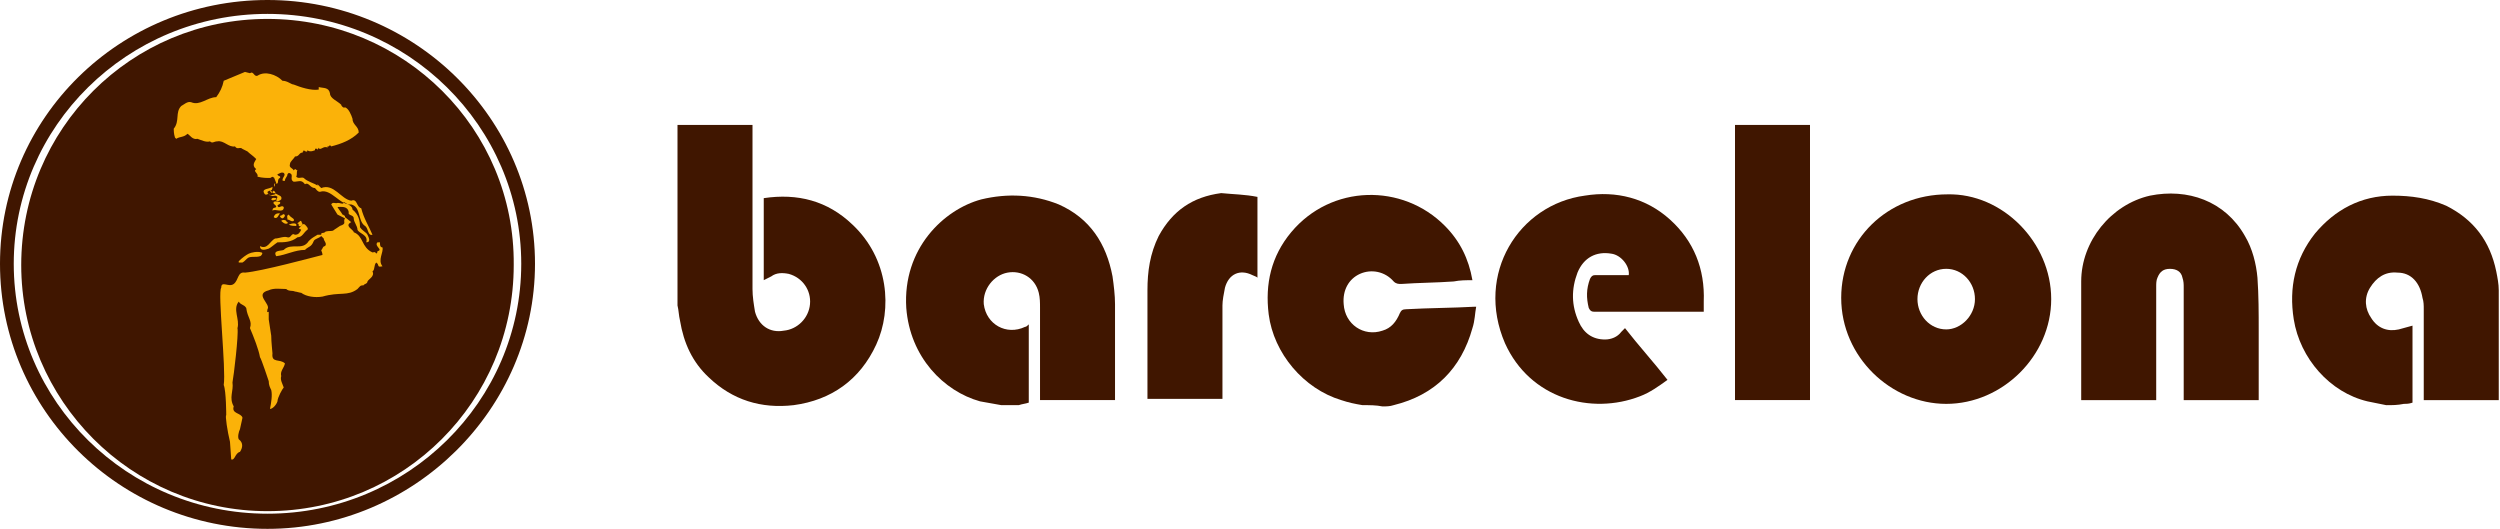 <?xml version="1.0" encoding="UTF-8"?> <svg xmlns="http://www.w3.org/2000/svg" width="104" height="22" viewBox="0 0 104 22" fill="none"><path d="M11.491 19.951C16.516 19.951 20.591 15.838 20.591 10.763C20.591 5.688 16.516 1.574 11.491 1.574C6.465 1.574 2.391 5.688 2.391 10.763C2.391 15.838 6.465 19.951 11.491 19.951Z" fill="#FBB209"></path><path d="M11.127 0.787C5.459 0.787 0.883 5.355 0.883 11.026C0.883 16.644 5.459 21.264 11.127 21.264C16.795 21.264 21.371 16.696 21.371 11.026C21.423 5.355 16.795 0.787 11.127 0.787ZM9.047 5.88C8.891 5.88 8.839 5.985 8.735 5.88C8.579 5.933 8.371 5.828 8.215 5.775C8.007 5.828 7.903 5.618 7.799 5.565C7.643 5.723 7.487 5.67 7.331 5.775L7.279 5.723C7.227 5.565 7.227 5.408 7.227 5.355C7.487 5.04 7.279 4.673 7.539 4.41C7.643 4.358 7.799 4.2 7.955 4.253C8.319 4.41 8.631 4.042 8.995 4.042C9.151 3.832 9.255 3.622 9.307 3.36L10.191 2.992L10.399 3.045C10.555 2.94 10.555 3.202 10.711 3.15C11.023 2.94 11.491 3.097 11.751 3.36C11.959 3.36 12.115 3.517 12.219 3.517C12.479 3.622 12.947 3.78 13.259 3.727V3.622C13.467 3.675 13.675 3.622 13.727 3.885C13.727 4.095 14.039 4.2 14.195 4.358C14.195 4.41 14.299 4.515 14.351 4.463C14.507 4.515 14.611 4.778 14.663 4.935C14.663 5.198 14.923 5.25 14.923 5.513C14.611 5.828 14.195 5.985 13.779 6.09L13.727 6.038L13.675 6.09H13.623V6.143C13.467 6.038 13.311 6.3 13.259 6.143L13.207 6.248V6.195C13.155 6.195 13.103 6.143 13.103 6.248C13.103 6.248 12.895 6.353 12.791 6.248C12.791 6.353 12.687 6.3 12.635 6.248C12.635 6.3 12.583 6.3 12.583 6.353H12.531C12.427 6.405 12.427 6.51 12.271 6.51C12.219 6.615 12.063 6.72 12.063 6.825C12.011 6.983 12.167 6.983 12.219 7.088L12.271 7.035C12.323 7.035 12.323 7.088 12.375 7.088C12.323 7.14 12.375 7.245 12.323 7.35C12.427 7.455 12.531 7.35 12.635 7.403C12.791 7.56 13.051 7.613 13.207 7.718V7.665L13.363 7.823C13.883 7.613 14.195 8.295 14.611 8.348C14.871 8.243 14.819 8.611 15.027 8.663C15.131 9.083 15.339 9.398 15.495 9.766C15.287 9.818 15.339 9.503 15.183 9.398C14.871 9.188 15.027 8.611 14.611 8.505C14.143 8.558 13.779 7.823 13.311 7.98C13.207 7.98 13.155 7.875 13.103 7.823C12.895 7.823 12.843 7.56 12.687 7.665C12.531 7.455 12.427 7.56 12.219 7.56C12.011 7.455 12.271 7.245 12.011 7.193L11.959 7.245C11.959 7.35 11.855 7.403 11.855 7.508C11.803 7.56 11.803 7.508 11.751 7.508C11.751 7.35 11.907 7.298 11.803 7.193C11.699 7.14 11.595 7.245 11.543 7.245C11.543 7.35 11.699 7.298 11.647 7.403C11.491 7.455 11.647 7.718 11.439 7.613V7.77C11.387 7.77 11.335 7.77 11.335 7.77C11.335 7.823 11.335 7.928 11.231 7.928C11.231 7.98 11.283 7.98 11.283 8.033L11.387 7.928L11.439 7.98C11.543 8.138 11.283 8.085 11.231 8.138C11.179 7.98 11.127 8.138 11.023 8.085C10.815 7.823 11.231 7.875 11.335 7.77H11.439C11.387 7.718 11.387 7.613 11.491 7.613L11.387 7.35V7.403C11.335 7.298 11.283 7.403 11.231 7.403C11.075 7.403 10.919 7.403 10.711 7.35C10.763 7.193 10.503 7.14 10.659 7.035C10.451 6.878 10.607 6.72 10.659 6.615C10.503 6.458 10.399 6.405 10.295 6.3L10.087 6.195C9.983 6.09 9.879 6.248 9.775 6.09C9.515 6.143 9.307 5.828 9.047 5.88ZM10.815 10.238C11.127 10.396 11.231 10.028 11.439 9.923C11.595 9.923 11.803 9.818 11.959 9.871C12.115 9.923 12.115 9.661 12.271 9.766C12.427 9.766 12.479 9.661 12.531 9.556L12.427 9.503L12.531 9.398C12.531 9.346 12.635 9.293 12.687 9.346C12.739 9.398 12.843 9.503 12.791 9.556C12.635 9.661 12.583 9.871 12.375 9.871C12.115 10.081 11.803 10.081 11.543 10.081C11.387 10.186 11.283 10.291 11.179 10.343C11.023 10.396 10.815 10.448 10.815 10.238ZM10.815 10.658C10.659 10.711 10.503 10.658 10.347 10.711C10.243 10.763 10.191 10.868 10.087 10.921C10.035 10.921 9.983 10.921 9.931 10.921V10.868C10.087 10.711 10.243 10.606 10.347 10.553C10.451 10.501 10.711 10.448 10.867 10.501C10.971 10.501 10.867 10.658 10.815 10.658ZM11.751 9.083C11.699 9.083 11.647 9.031 11.647 8.978C11.751 8.978 11.803 8.821 11.855 8.978C11.855 8.978 11.803 9.083 11.751 9.083ZM11.907 9.188C11.907 9.241 12.011 9.241 11.959 9.293C11.855 9.346 11.751 9.241 11.699 9.188C11.751 9.136 11.855 9.136 11.907 9.188ZM11.335 8.768C11.335 8.611 11.439 8.663 11.491 8.611C11.491 8.505 11.335 8.505 11.387 8.4C11.491 8.348 11.543 8.4 11.647 8.4C11.699 8.505 11.543 8.505 11.543 8.558C11.595 8.716 11.699 8.505 11.803 8.611V8.663C11.751 8.873 11.439 8.663 11.335 8.768ZM11.647 8.873L11.543 9.031C11.491 9.083 11.439 9.083 11.387 9.031C11.439 8.873 11.543 8.873 11.647 8.873ZM11.283 8.295C11.335 8.19 11.439 8.243 11.491 8.243C11.491 8.295 11.491 8.295 11.491 8.295C11.335 8.348 11.335 8.348 11.283 8.295ZM11.699 8.295C11.647 8.348 11.543 8.4 11.491 8.348L11.543 8.19C11.439 8.085 11.387 8.19 11.283 8.138C11.231 8.085 11.127 8.085 11.127 7.98C11.335 7.823 11.283 8.085 11.439 8.033C11.595 8.138 11.751 8.138 11.699 8.295ZM12.219 9.188C12.115 9.241 12.063 9.136 11.959 9.136C11.959 9.031 11.907 8.978 12.011 8.926C12.115 9.083 12.271 9.083 12.219 9.188ZM12.323 9.398C12.219 9.398 12.115 9.398 12.011 9.346C12.115 9.293 12.375 9.241 12.323 9.398ZM12.479 9.188C12.583 9.188 12.531 9.293 12.583 9.293C12.583 9.346 12.531 9.451 12.427 9.398C12.427 9.346 12.427 9.293 12.375 9.293C12.323 9.293 12.479 9.241 12.479 9.188ZM11.803 10.396C12.115 10.081 12.583 10.448 12.843 10.028C12.999 9.871 13.051 9.871 13.207 9.766C13.259 9.766 13.311 9.766 13.363 9.766V9.818C13.259 9.923 13.103 9.923 13.051 10.028C12.947 10.291 12.843 10.238 12.687 10.396C12.271 10.396 11.907 10.606 11.491 10.658C11.335 10.396 11.699 10.448 11.803 10.396ZM15.911 11.078C15.651 11.131 15.807 11.026 15.651 10.921C15.547 11.026 15.599 11.236 15.495 11.288C15.599 11.498 15.339 11.603 15.287 11.708C15.287 11.813 15.131 11.813 15.131 11.866C14.975 11.866 14.975 11.918 14.871 12.023C14.455 12.338 14.143 12.128 13.415 12.338C13.103 12.391 12.739 12.338 12.531 12.181C12.479 12.181 12.323 12.128 12.271 12.128C12.167 12.076 12.011 12.128 11.907 12.023C11.699 12.023 11.387 11.971 11.179 12.076C10.555 12.233 11.283 12.653 11.127 12.864C11.127 12.916 11.075 13.021 11.179 12.969V13.284L11.283 13.966C11.283 14.229 11.335 14.649 11.335 14.701C11.283 15.121 11.647 14.911 11.855 15.121C11.803 15.331 11.647 15.436 11.699 15.646C11.647 15.804 11.751 15.961 11.803 16.119C11.751 16.171 11.543 16.539 11.543 16.696C11.491 16.854 11.335 17.012 11.231 17.012C11.283 16.749 11.335 16.434 11.283 16.224C11.231 16.119 11.179 16.014 11.179 15.856C11.179 15.856 10.867 14.911 10.815 14.859C10.763 14.544 10.555 14.019 10.399 13.651C10.503 13.336 10.295 13.231 10.243 12.811C10.139 12.653 10.035 12.706 9.931 12.548C9.671 12.864 9.983 13.284 9.879 13.651C9.931 13.914 9.723 15.646 9.671 15.909C9.723 16.276 9.515 16.539 9.723 16.906C9.619 17.221 10.035 17.169 10.087 17.379L9.983 17.852C9.931 17.957 9.879 18.167 9.931 18.272C10.139 18.429 10.087 18.639 9.983 18.797C9.775 18.849 9.775 19.164 9.619 19.112L9.567 18.377C9.463 17.957 9.359 17.274 9.411 17.274C9.411 17.274 9.411 16.276 9.307 16.014C9.411 15.384 9.047 12.128 9.203 11.971C9.203 11.656 9.515 11.971 9.723 11.813C9.931 11.656 9.879 11.288 10.191 11.341C10.867 11.288 12.999 10.711 13.415 10.606C13.415 10.501 13.363 10.448 13.363 10.396C13.415 10.396 13.415 10.238 13.519 10.238C13.623 10.133 13.467 10.028 13.467 9.923C13.363 9.818 13.415 9.871 13.363 9.818V9.713C13.467 9.661 13.415 9.713 13.519 9.661C13.519 9.608 13.779 9.608 13.779 9.608C13.883 9.608 13.883 9.556 13.987 9.503L14.143 9.398C14.455 9.293 14.247 9.241 14.351 9.083L14.039 8.926L13.779 8.505C13.831 8.4 13.935 8.453 13.987 8.453C14.143 8.4 14.299 8.558 14.299 8.4C14.455 8.505 14.663 8.558 14.663 8.716C14.923 8.926 14.975 9.188 14.975 9.451C15.079 9.608 15.235 9.661 15.287 9.766C15.339 9.871 15.443 10.081 15.235 10.081C15.339 9.766 14.923 9.713 14.871 9.556C14.871 9.398 14.715 9.241 14.715 9.083C14.715 8.926 14.455 8.978 14.507 8.821C14.455 8.558 14.195 8.611 14.039 8.611C14.091 8.716 14.195 8.821 14.247 8.926C14.299 8.926 14.299 8.978 14.351 8.978V9.031L14.611 9.241C14.299 9.398 14.715 9.556 14.715 9.661C15.131 9.818 15.027 10.291 15.495 10.501C15.547 10.501 15.599 10.448 15.651 10.553C15.703 10.501 15.703 10.501 15.703 10.448C15.963 10.396 15.547 10.238 15.703 10.081H15.807C15.807 10.186 15.807 10.291 15.911 10.291C15.963 10.501 15.703 10.816 15.911 11.078Z" fill="#401600"></path><path d="M11.128 22C4.992 22 0 17.064 0 10.974C0 4.883 4.992 0 11.128 0C17.264 0 22.256 4.936 22.256 10.974C22.256 17.012 17.212 22 11.128 22ZM11.128 0.578C5.304 0.578 0.572 5.251 0.572 10.974C0.572 16.697 5.304 21.37 11.128 21.37C16.952 21.37 21.684 16.697 21.684 10.974C21.684 5.251 16.952 0.578 11.128 0.578Z" fill="#401600"></path><path d="M28.184 5.197C29.224 5.197 30.264 5.197 31.304 5.197C31.304 5.25 31.304 5.302 31.304 5.407C31.304 7.613 31.304 9.818 31.304 12.023C31.304 12.338 31.356 12.653 31.408 12.968C31.564 13.546 32.032 13.861 32.604 13.756C33.176 13.703 33.644 13.231 33.696 12.653C33.748 12.075 33.384 11.55 32.812 11.393C32.552 11.341 32.292 11.341 32.084 11.498C31.98 11.55 31.876 11.603 31.772 11.655C31.772 10.5 31.772 9.345 31.772 8.243C33.176 8.033 34.424 8.348 35.464 9.345C36.972 10.763 37.128 12.863 36.452 14.333C35.776 15.803 34.58 16.644 33.02 16.854C31.668 17.011 30.472 16.644 29.484 15.698C28.808 15.068 28.444 14.281 28.288 13.336C28.236 13.126 28.236 12.916 28.184 12.706C28.184 10.133 28.184 7.665 28.184 5.197Z" fill="#401600"></path><path d="M41.653 16.854C41.341 16.801 41.081 16.749 40.769 16.696C39.261 16.276 37.857 14.858 37.701 12.811C37.545 10.343 39.261 8.715 40.821 8.295C41.913 8.033 43.005 8.085 44.045 8.505C45.345 9.083 46.021 10.133 46.281 11.498C46.333 11.866 46.385 12.286 46.385 12.653C46.385 13.913 46.385 15.174 46.385 16.434C46.385 16.486 46.385 16.539 46.385 16.644C45.345 16.644 44.305 16.644 43.265 16.644C43.265 16.591 43.265 16.539 43.265 16.434C43.265 15.226 43.265 14.018 43.265 12.811C43.265 12.601 43.265 12.391 43.213 12.181C43.057 11.551 42.485 11.236 41.913 11.341C41.341 11.446 40.873 12.023 40.925 12.653C41.029 13.493 41.861 13.966 42.641 13.598C42.693 13.598 42.745 13.546 42.797 13.493C42.797 14.596 42.797 15.646 42.797 16.749C42.641 16.801 42.537 16.801 42.381 16.854C42.173 16.854 41.913 16.854 41.653 16.854Z" fill="#401600"></path><path d="M99.268 16.855C99.008 16.802 98.748 16.75 98.488 16.697C96.928 16.33 95.68 14.912 95.42 13.284C95.212 11.972 95.472 10.764 96.304 9.714C97.136 8.716 98.228 8.139 99.528 8.139C100.308 8.139 101.036 8.244 101.764 8.559C102.908 9.136 103.584 10.029 103.844 11.289C103.896 11.552 103.948 11.814 103.948 12.077C103.948 13.599 103.948 15.122 103.948 16.645C102.908 16.645 101.868 16.645 100.828 16.645C100.828 16.54 100.828 16.487 100.828 16.435C100.828 15.227 100.828 14.072 100.828 12.864C100.828 12.707 100.828 12.549 100.776 12.392C100.672 11.762 100.308 11.341 99.736 11.341C99.216 11.289 98.852 11.552 98.592 11.972C98.332 12.392 98.384 12.864 98.644 13.232C98.904 13.652 99.32 13.809 99.788 13.704C99.996 13.652 100.152 13.599 100.36 13.547C100.36 14.597 100.36 15.7 100.36 16.75C100.204 16.802 100.1 16.802 99.996 16.802C99.736 16.855 99.528 16.855 99.268 16.855Z" fill="#401600"></path><path d="M56.677 16.854C56.365 16.802 56.105 16.749 55.793 16.644C54.233 16.172 52.985 14.701 52.777 13.074C52.621 11.813 52.881 10.658 53.713 9.661C55.377 7.666 58.341 7.613 60.109 9.398C60.733 10.028 61.097 10.763 61.253 11.656C60.993 11.656 60.733 11.656 60.473 11.709C59.745 11.761 59.017 11.761 58.289 11.813C58.185 11.813 58.081 11.813 57.977 11.709C57.613 11.288 57.041 11.183 56.573 11.393C56.105 11.604 55.845 12.076 55.897 12.654C55.949 13.494 56.729 14.019 57.509 13.756C57.873 13.651 58.081 13.389 58.237 13.021C58.289 12.916 58.341 12.864 58.497 12.864C59.433 12.811 60.421 12.811 61.357 12.759C61.357 12.759 61.357 12.759 61.409 12.759C61.357 13.021 61.357 13.336 61.253 13.651C60.785 15.331 59.693 16.434 57.977 16.854C57.821 16.907 57.665 16.907 57.509 16.907C57.249 16.854 56.989 16.854 56.677 16.854Z" fill="#401600"></path><path d="M81.014 8.085C83.302 8.032 85.33 10.08 85.33 12.443C85.33 14.806 83.302 16.801 80.962 16.801C78.674 16.801 76.594 14.858 76.594 12.39C76.594 9.975 78.518 8.085 81.014 8.085ZM82.158 12.443C82.158 11.76 81.638 11.183 80.962 11.183C80.286 11.183 79.766 11.76 79.766 12.443C79.766 13.126 80.286 13.703 80.962 13.703C81.586 13.703 82.158 13.126 82.158 12.443Z" fill="#401600"></path><path d="M93.962 16.645C92.922 16.645 91.882 16.645 90.842 16.645C90.842 16.592 90.842 16.54 90.842 16.487C90.842 14.964 90.842 13.494 90.842 11.972C90.842 11.814 90.842 11.709 90.79 11.552C90.738 11.289 90.53 11.184 90.27 11.184C90.01 11.184 89.854 11.289 89.75 11.552C89.698 11.657 89.698 11.814 89.698 11.919C89.698 13.442 89.698 14.912 89.698 16.435C89.698 16.487 89.698 16.54 89.698 16.645C88.658 16.645 87.618 16.645 86.578 16.645C86.578 16.645 86.578 16.592 86.578 16.54C86.578 14.912 86.578 13.337 86.578 11.709C86.578 10.029 87.826 8.506 89.438 8.139C90.998 7.824 92.558 8.349 93.39 9.819C93.702 10.344 93.858 10.974 93.91 11.552C93.962 12.287 93.962 13.022 93.962 13.757C93.962 14.649 93.962 15.595 93.962 16.487C93.962 16.54 93.962 16.592 93.962 16.645Z" fill="#401600"></path><path d="M70.876 12.967C70.824 12.967 70.772 12.967 70.72 12.967C69.264 12.967 67.808 12.967 66.3 12.967C66.196 12.967 66.144 12.915 66.092 12.81C65.988 12.39 65.988 12.022 66.144 11.602C66.196 11.497 66.248 11.445 66.352 11.445C66.768 11.445 67.184 11.445 67.6 11.445C67.652 11.445 67.704 11.445 67.756 11.445C67.808 11.077 67.444 10.605 67.028 10.552C66.404 10.447 65.884 10.71 65.624 11.34C65.364 12.022 65.364 12.705 65.676 13.387C65.884 13.86 66.248 14.123 66.768 14.123C67.028 14.123 67.288 14.018 67.444 13.807C67.496 13.755 67.548 13.702 67.6 13.65C68.172 14.385 68.796 15.068 69.368 15.803C69.004 16.065 68.64 16.328 68.224 16.485C66.196 17.273 63.648 16.59 62.608 14.28C61.36 11.392 63.18 8.504 65.936 8.137C67.236 7.927 68.484 8.242 69.472 9.134C70.46 10.027 70.928 11.182 70.876 12.547C70.876 12.652 70.876 12.757 70.876 12.862C70.876 12.915 70.876 12.915 70.876 12.967Z" fill="#401600"></path><path d="M72.176 5.197C73.216 5.197 74.256 5.197 75.296 5.197C75.296 9.03 75.296 12.811 75.296 16.644C74.256 16.644 73.216 16.644 72.176 16.644C72.176 12.811 72.176 9.03 72.176 5.197Z" fill="#401600"></path><path d="M52.31 8.191C52.31 9.293 52.31 10.396 52.31 11.551C52.258 11.499 52.206 11.499 52.102 11.446C51.582 11.184 51.114 11.394 50.958 11.971C50.906 12.234 50.854 12.496 50.854 12.706C50.854 13.914 50.854 15.174 50.854 16.382C50.854 16.434 50.854 16.487 50.854 16.592C49.814 16.592 48.774 16.592 47.734 16.592C47.734 16.539 47.734 16.487 47.734 16.382C47.734 14.964 47.734 13.546 47.734 12.076C47.734 11.289 47.838 10.553 48.202 9.818C48.774 8.768 49.606 8.191 50.802 8.033C51.322 8.086 51.79 8.086 52.31 8.191Z" fill="#401600"></path></svg> 